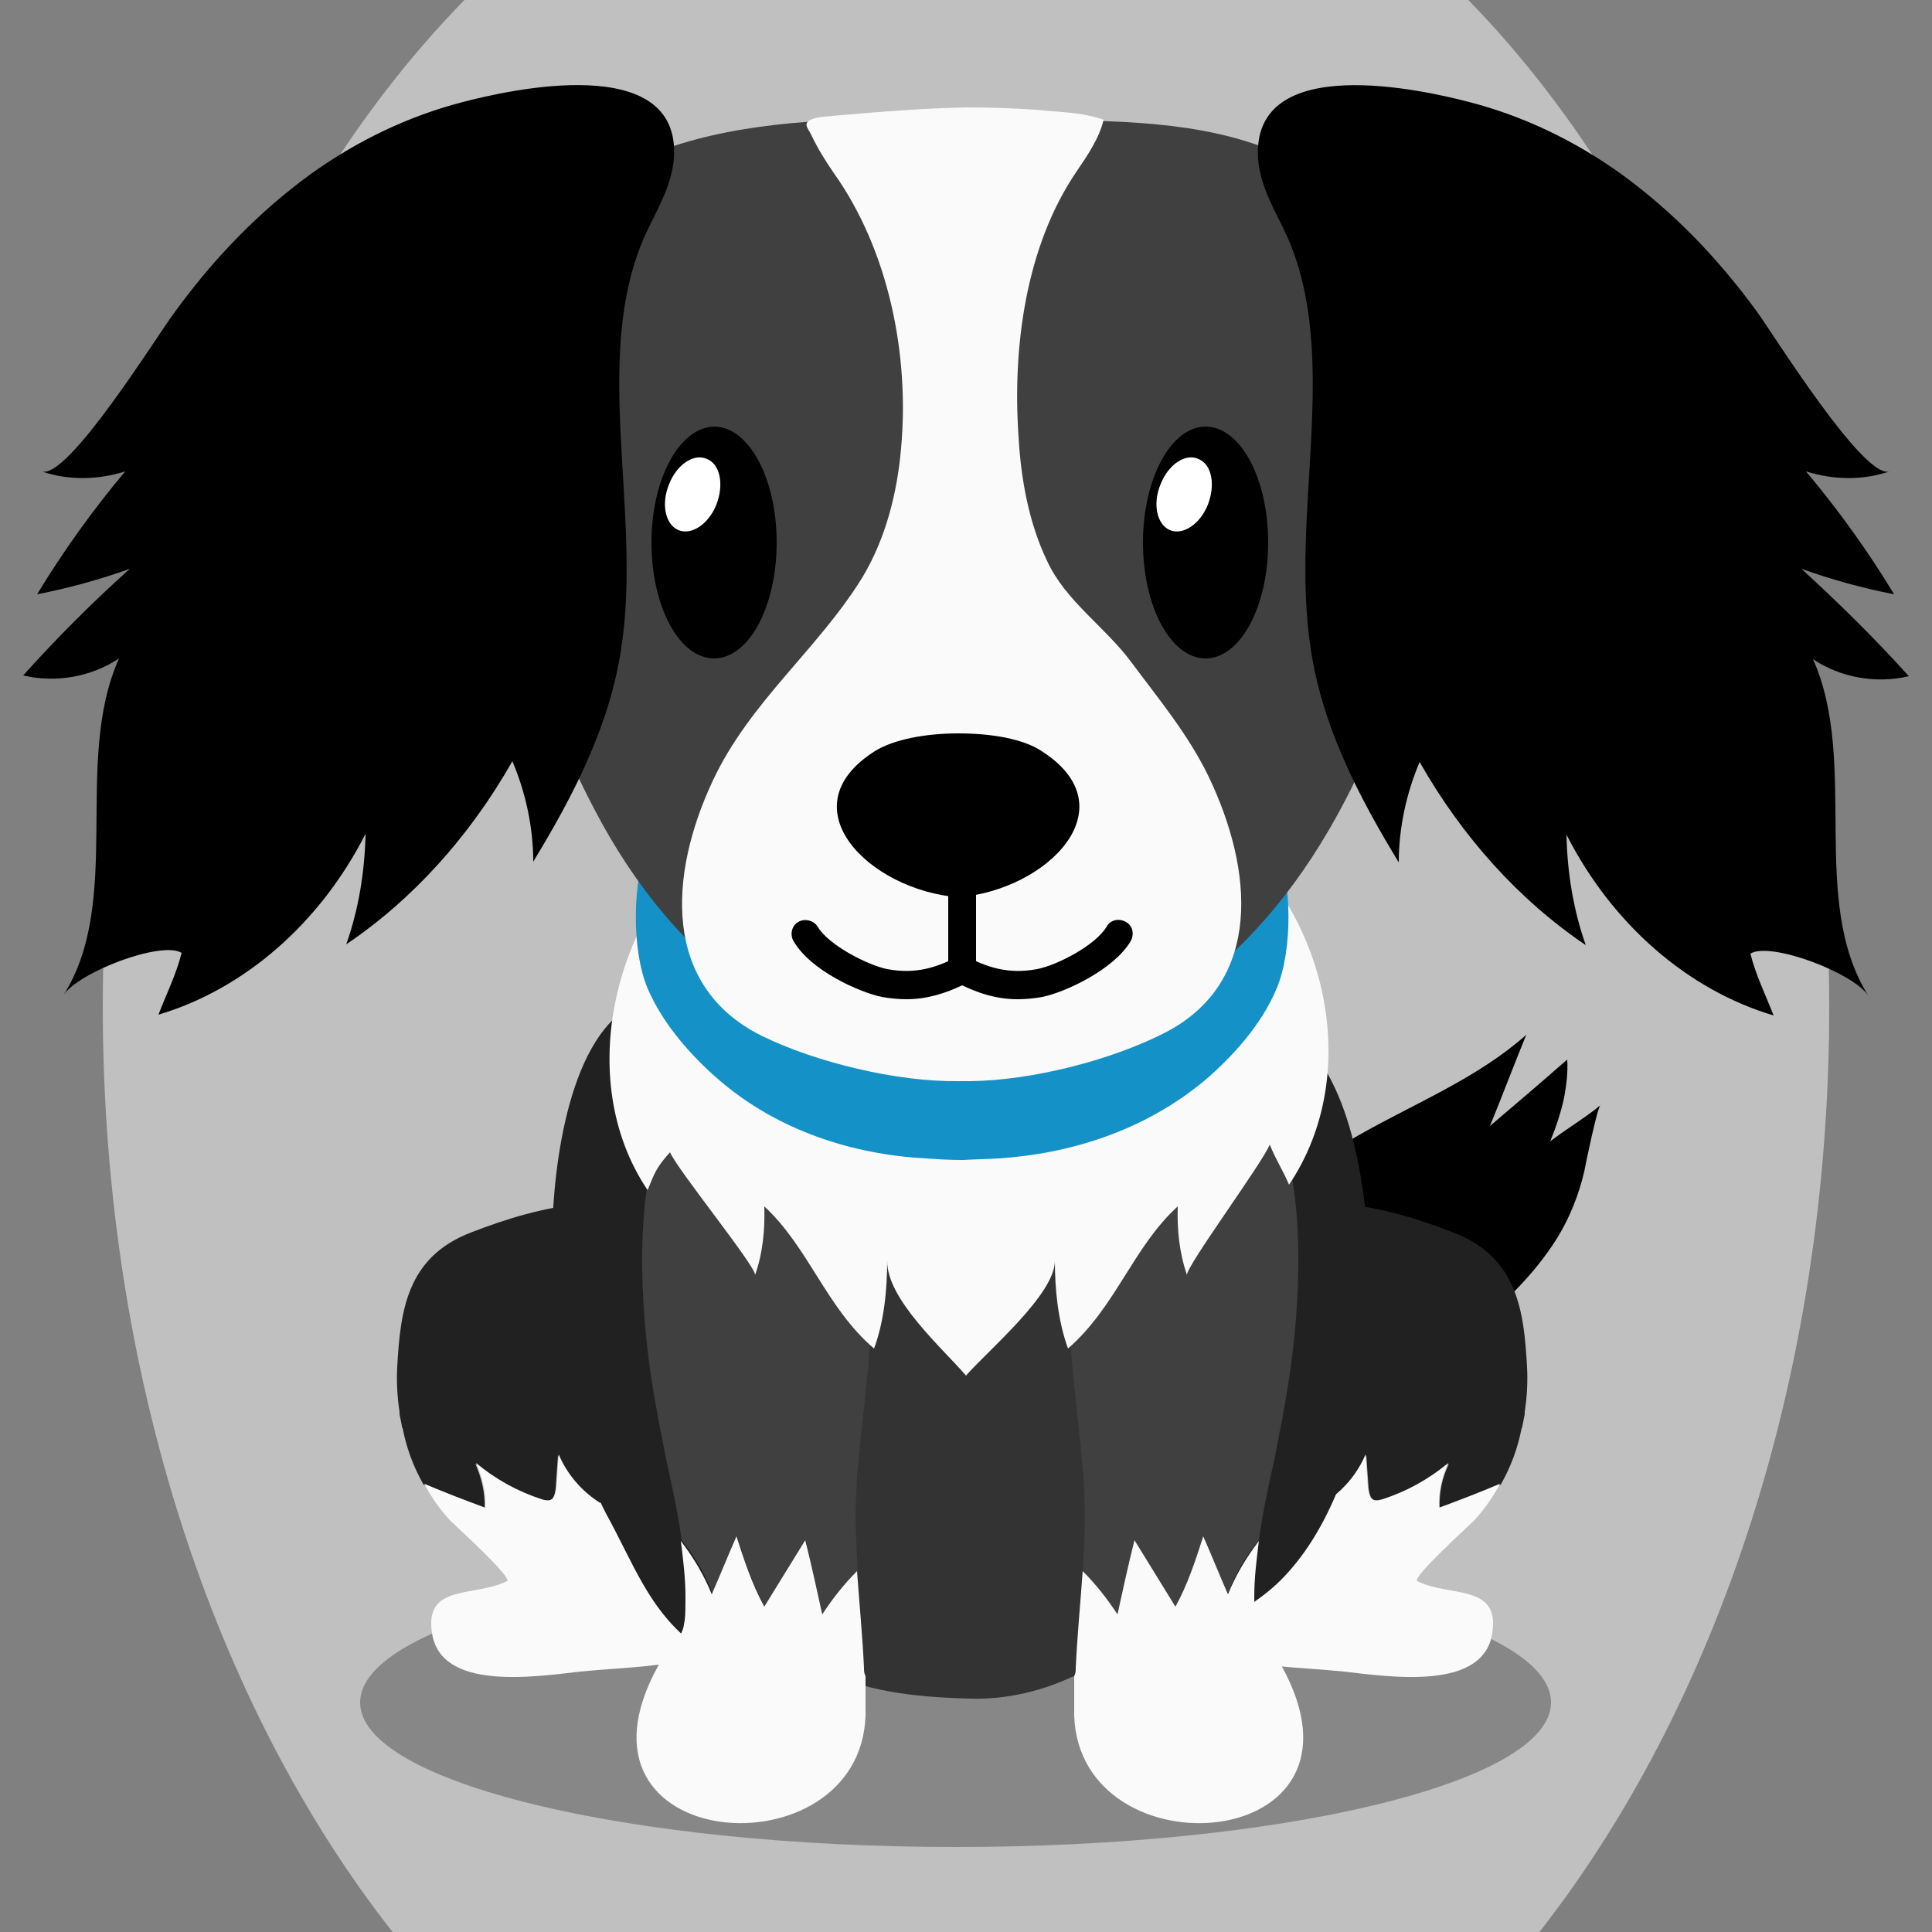 <!--?xml version="1.0" encoding="utf-8"?-->
<!-- Generator: Adobe Illustrator 25.0.1, SVG Export Plug-In . SVG Version: 6.00 Build 0)  -->
<svg version="1.1" id="Ebene_1" xmlns="http://www.w3.org/2000/svg" xmlns:xlink="http://www.w3.org/1999/xlink" x="0px" y="0px" viewBox="0 0 250 250" style="enable-background:new 0 0 250 250;" xml:space="preserve">
<rect x="0" y="0" width="250" height="250" fill="#808080" stroke="none"/>
<style type="text/css">
	.st0{opacity:0.3;}
	.st1{fill:#212121;}
	.st2{fill:#fafafa;}
	.st3{fill:#333333;}
	.st4{fill:#404040;}
	.st5{fill:#fafafa;}
	.st6{fill:#1492c8;}
	.st7{fill:#FFFFFF;}

.bgel{fill:#C0C0C0;}</style>
<path class="bgel" d="M236.7,130.3c0,47.6-14.5,90.3-37.5,119.7H50.8c-23-29.3-37.5-72.1-37.5-119.7C13.3,76.6,31.7,29,60.1,0h129.9
	C218.3,29,236.7,76.6,236.7,130.3z"></path>
<g>
	<path d="M800.1,565.1c0.1-0.6,0.2-1.1,0.1-1.7c-1.1,1-2.3,2-3.4,3c0.5-1.4,1.1-2.7,1.6-4.1c-2.2,1.9-4.9,3-7.5,4.5
		c-1.9,1.1-3.7,2.4-4.9,4.3c-0.9,1.6-2.1,3-3,4.5c-1.2,1.9-2.2,6.5,1.9,5.3c1.8-0.5,3.6-1.5,5.3-2.4c1.7-0.9,3.6-1.8,5.3-2.9
		c1.6-1,3.2-2.6,4.3-4.3c0.6-0.9,1-1.9,1.2-3c0.1-0.4,0.6-2.8,0.7-3c-0.6,0.5-1.7,1.2-2.2,1.6C799.8,566.4,800,565.8,800.1,565.1z"></path>
	<path class="st0" d="M799.5,592.1c0,3.6-11.9,6.4-26.5,6.4c-14.6,0-26.5-2.9-26.5-6.4c0-3.6,11.9-6.4,26.5-6.4
		C787.6,585.6,799.5,588.5,799.5,592.1z"></path>
	<g>
		<path class="st1" d="M751.6,581.4c0.9,0.7,1.9,1.3,2.9,1.6c0.1,0,0.3,0.1,0.4,0c0.2-0.1,0.3-0.3,0.3-0.6c0-0.5,0.1-1,0.1-1.5
			c0.4,0.9,1,1.7,1.9,2.2c0.4-0.8,0.6-1.6,0.8-2.5c0.4,1,0.9,1.9,1.3,2.9c1.9-2.1,4-3.9,6.2-5.7c-0.3-1.3-0.7-2.5-1.2-3.7
			c-0.1-0.2-0.1-0.3-0.2-0.5c0,0,0-0.1,0-0.1c-0.1-0.1-0.1-0.3-0.2-0.4c-0.4-1.2-0.7-1.9-2.6-2.7c-3.4-1.3-6.6-0.7-9.9,0.6
			c-2.8,1.1-3.1,3.5-3.3,6c0,0.6,0,1.3,0.1,2c0,0,0,0.1,0,0.1c0,0.2,0.1,0.3,0.1,0.5c0,0,0,0.1,0,0.1c0.2,0.9,0.5,1.7,0.9,2.5
			c0.9,0.4,1.8,0.7,2.7,1.1C752.1,582.7,751.9,582.1,751.6,581.4z"></path>
		<path class="st2" d="M759.3,583.6c-0.4-1-0.9-1.9-1.3-2.9c-0.1,0.9-0.4,1.7-0.8,2.5c-0.8-0.5-1.5-1.3-1.9-2.2c0,0.5-0.1,1-0.1,1.5
			c0,0.2-0.1,0.5-0.3,0.6c-0.1,0-0.3,0-0.4,0c-1.1-0.3-2.1-0.9-2.9-1.6c0.3,0.6,0.4,1.3,0.4,2c-0.9-0.3-1.8-0.7-2.7-1.1
			c0.3,0.6,0.7,1.2,1.2,1.6c0.2,0.2,2.8,2.5,2.5,2.7c-1.4,0.7-3.7,0.1-3.3,2.3c0.4,2.6,4.5,2,6.6,1.7c2-0.2,4.1-0.2,5.8-0.9
			c0.8-0.3,1.5-0.9,2.1-1.7c2-3,2.1-6.8,1.3-10.2C763.3,579.6,761.2,581.5,759.3,583.6z"></path>
	</g>
	<g>
		<path class="st1" d="M795,581.4c-0.9,0.7-1.9,1.3-2.9,1.6c-0.1,0-0.3,0.1-0.4,0c-0.2-0.1-0.3-0.3-0.3-0.6c0-0.5-0.1-1-0.1-1.5
			c-0.4,0.9-1,1.7-1.9,2.2c-0.4-0.8-0.6-1.6-0.8-2.5c-0.4,1-0.9,1.9-1.3,2.9c-1.9-2.1-4-3.9-6.2-5.7c0.3-1.3,0.7-2.5,1.2-3.7
			c0.1-0.2,0.1-0.3,0.2-0.5c0,0,0-0.1,0-0.1c0.1-0.1,0.1-0.3,0.2-0.4c0.4-1.2,0.7-1.9,2.6-2.7c3.4-1.3,6.6-0.7,9.9,0.6
			c2.8,1.1,3.1,3.5,3.3,6c0,0.6,0,1.3-0.1,2c0,0,0,0.1,0,0.1c0,0.2-0.1,0.3-0.1,0.5c0,0,0,0.1,0,0.1c-0.2,0.9-0.5,1.7-0.9,2.5
			c-0.9,0.4-1.8,0.7-2.7,1.1C794.5,582.7,794.7,582.1,795,581.4z"></path>
		<path class="st2" d="M787.3,583.6c0.4-1,0.9-1.9,1.3-2.9c0.1,0.9,0.4,1.7,0.8,2.5c0.8-0.5,1.5-1.3,1.9-2.2c0,0.5,0.1,1,0.1,1.5
			c0,0.2,0.1,0.5,0.3,0.6c0.1,0,0.3,0,0.4,0c1.1-0.3,2.1-0.9,2.9-1.6c-0.3,0.6-0.4,1.3-0.4,2c0.9-0.3,1.8-0.7,2.7-1.1
			c-0.3,0.6-0.7,1.2-1.2,1.6c-0.2,0.2-2.8,2.5-2.5,2.7c1.4,0.7,3.7,0.1,3.3,2.3c-0.4,2.6-4.5,2-6.6,1.7c-2-0.2-4.1-0.2-5.8-0.9
			c-0.8-0.3-1.5-0.9-2.1-1.7c-2-3-2.1-6.8-1.3-10.2C783.3,579.6,785.4,581.5,787.3,583.6z"></path>
	</g>
	<path class="st1" d="M771.3,557.7c-4.1,0-7.9,2.2-11.9,3c-3.4,0.7-4.3,6.5-4.4,9.9c-0.1,1.8-0.6,4,0.1,5.7c0.4,1.1,0.8,1.7,1,3
		c0.3,1.5,0.6,3.1,1.3,4.4c1.2,2.1,1.9,4.1,3.7,5.6c1.6,1.3,4.1,1.9,6.1,1.8c2.2-0.2,4.5,0.1,6.7,0c2.4-0.1,5.1,0.1,7.3-1.1
		c2.1-1.1,4.3-1.6,6.1-3.4c2.1-2.1,3.2-5.3,3.8-8.4c0.4-2.4,0.4-4.7,0.1-7.1c-0.5-4.3-1.4-8.4-5.2-10.3c-1.6-0.8-3.1-1.8-4.9-2.1
		C778,558.1,774.7,557.7,771.3,557.7z"></path>
	<path class="st3" d="M786.1,577.6c0.5,7.6-5.8,14.5-12.4,14.4c-5.3-0.1-8.7-1.2-11.7-6.9c-1.4-2.8-1.5-6-1.6-9.3
		c-0.3-8.7,6-10.7,11.5-11c3.9-0.2,9.5-0.6,12.1,4.1C785,570.8,785.9,575,786.1,577.6z"></path>
	<g>
		<path class="st4" d="M763.3,584.7c0.3,1.1,0.7,2.2,1.2,3.1c0.6-1,1.2-2,1.8-3c0.2,1.1,0.5,2.2,0.7,3.3c0.4-0.7,1-1.3,1.5-1.9
			c-0.1-1.1-0.1-2.3-0.1-3.5c0-0.3,0-0.5,0.1-0.8c0.3-3.6,1-7.4,0.4-10.7c-0.2-1.3-0.7-2.5-1.4-3.6c-0.7-1-1.6-1.8-2.9-2.6
			c-1.8-1-3.1-0.8-3.9,0c-1.5,1.5-1.9,5-1.8,7.6c0,2.2,0.3,4.4,0.7,6.5c0,0,0,0,0,0c0.1,0.4,0.2,0.8,0.2,1.2c0,0.2,0.1,0.4,0.1,0.5
			c0.3,1.2,0.5,2.5,0.7,3.8c0.6,0.7,1.1,1.5,1.4,2.4C762.6,586.4,762.9,585.5,763.3,584.7z"></path>
		<path class="st5" d="M768.9,590.5c-0.1-1.4-0.2-2.9-0.3-4.3c-0.6,0.6-1.1,1.2-1.5,1.9c-0.2-1.1-0.5-2.2-0.7-3.3
			c-0.6,1-1.2,2-1.8,3c-0.5-1-0.9-2.1-1.2-3.1c-0.4,0.9-0.7,1.7-1.1,2.6c-0.3-0.9-0.8-1.7-1.4-2.4c0.1,0.8,0.2,1.7,0.2,2.5
			c0,0.5,0,0.8,0,1.1c0,0.1,0,0.3-0.1,0.4c-0.2,0.6-0.6,0.7-1.1,1.7c-4.7,8.4,9,9.4,9.2,2.2c0-0.6,0-1.2,0-1.8
			C769,590.8,769,590.6,768.9,590.5z"></path>
	</g>
	<g>
		<path class="st4" d="M784,584.7c-0.3,1.1-0.7,2.2-1.2,3.1c-0.6-1-1.2-2-1.8-3c-0.2,1.1-0.5,2.2-0.7,3.3c-0.4-0.7-1-1.3-1.5-1.9
			c0.1-1.1,0.1-2.3,0.1-3.5c0-0.3,0-0.5-0.1-0.8c-0.3-3.6-1-7.4-0.4-10.7c0.2-1.3,0.7-2.5,1.4-3.6c0.7-1,1.6-1.8,2.9-2.6
			c1.8-1,3.1-0.8,3.9,0c1.5,1.5,1.9,5,1.8,7.6c0,2.2-0.3,4.4-0.7,6.5c0,0,0,0,0,0c-0.1,0.4-0.2,0.8-0.2,1.2c0,0.2-0.1,0.4-0.1,0.5
			c-0.3,1.2-0.5,2.5-0.7,3.8c-0.6,0.7-1.1,1.5-1.4,2.4C784.8,586.4,784.4,585.5,784,584.7z"></path>
		<path class="st5" d="M778.4,590.5c0.1-1.4,0.2-2.9,0.3-4.3c0.6,0.6,1.1,1.2,1.5,1.9c0.2-1.1,0.5-2.2,0.7-3.3c0.6,1,1.2,2,1.8,3
			c0.5-1,0.9-2.1,1.2-3.1c0.4,0.9,0.7,1.7,1.1,2.6c0.3-0.9,0.8-1.7,1.4-2.4c-0.1,0.8-0.2,1.7-0.2,2.5c0,0.5,0,0.8,0,1.1
			c0,0.1,0,0.3,0.1,0.4c0.2,0.6,0.6,0.7,1.1,1.7c4.7,8.4-9,9.4-9.2,2.2c0-0.6,0-1.2,0-1.8C778.4,590.8,778.4,590.6,778.4,590.5z"></path>
	</g>
	<g>
		<path class="st5" d="M784.9,553.2c-2.9-2.3-7.3-3.2-11.2-2.5c-3.9-0.7-8.3,0.2-11.2,2.5c-4.7,3.7-6.5,11.1-3.2,16.1
			c0.3-0.7,0.4-1,1-1.7c0.3,0.8,3.9,5.2,3.8,5.5c0.3-1,0.4-2,0.4-3.1c2,1.8,2.7,4.5,4.9,6.3c0.5-1.2,0.6-2.6,0.6-3.9
			c0,1.7,2.5,3.9,3.5,5.1c1-1.1,4-3.6,4-5.1c0,1.3,0.1,2.7,0.6,3.9c2.1-1.8,2.9-4.5,4.9-6.3c0,1,0.1,2.1,0.4,3.1
			c-0.1-0.3,3.4-5.1,3.7-5.8c0.3,0.7,0.5,1.1,0.9,1.8C791.2,564,789.5,556.8,784.9,553.2z"></path>
		<path class="st6" d="M787.3,553.8c-0.6-1.4-1.8-2.8-2.6-3.9c-2.6-3.6-7.2-4.3-11.4-4.1c-4.2-0.3-8.7,0.4-11.4,4.1
			c-0.8,1.1-2,2.6-2.6,3.9c-0.7,1.7-0.8,4.8,0,6.5c0.7,1.6,2,3.1,3.2,4.1c2.7,2.3,6,3.3,9.2,3.5c0.5,0,1,0.1,1.5,0.1v0
			c0,0,0.1,0,0.1,0c0,0,0.1,0,0.1,0v0c0.5,0,1,0,1.5-0.1c3.2-0.2,6.5-1.2,9.2-3.5c1.2-1,2.5-2.5,3.2-4.1
			C788,558.6,788,555.5,787.3,553.8z"></path>
		<path class="st4" d="M792.8,528.8c-3.4-8.1-11.9-7-19.4-7.2c-6.8-0.1-16.7-0.3-19.8,6.9c-3.1,7.3-0.1,17.3,3.3,23.7
			c3.7,7,9.2,11,16.6,11.5v0c0,0,0,0,0.1,0c0,0,0,0,0.1,0v0c7.4-0.5,13-4.8,16.6-11.8C793.7,545.5,795.9,536,792.8,528.8z"></path>
		<path class="st5" d="M784.3,550.9c-0.9-1.9-2.2-3.5-3.5-5.1c-1.2-1.6-2.9-2.7-3.8-4.5c-0.8-1.7-1.2-3.7-1.3-5.5
			c-0.3-3.9,0.3-8.5,2.6-11.8c0.4-0.6,1-1.5,1.2-2.3c-0.9-0.3-2.1-0.4-3-0.4c-1-0.1-2-0.1-3-0.1c-2,0-4,0.2-6,0.4
			c-0.3,0-0.7,0-1,0.2c-0.3,0.2-0.1,0.4,0,0.7c0.3,0.6,0.6,1.2,1,1.7c2.5,3.4,3.4,8.1,3,12.3c-0.2,2-0.7,4-1.7,5.7
			c-2,3.2-5,5.5-6.7,9.1c-1.9,4.2-2.2,9.1,2.2,11.3c2.5,1.2,6.1,2.1,8.8,2c0,0,0,0,0.1,0c0,0,0,0,0.1,0c0,0,0.1,0,0.1,0
			c0,0,0.1,0,0.1,0c0,0,0,0,0.1,0c0,0,0,0,0.1,0c2.7,0,6.3-0.9,8.7-2.2C786.7,559.9,786.3,555,784.3,550.9z"></path>
		<g>
			<path d="M769.4,549.7c0.8-0.5,2.2-0.8,3.7-0.8l0,0h0c0,0,0,0,0,0l0,0c1.5,0,2.9,0.3,3.7,0.8c3.9,2.5,0.2,6.2-3.7,6.5v0
				c0,0,0,0,0,0c0,0,0,0,0,0l0,0C769.2,555.9,765.5,552.2,769.4,549.7z"></path>
			<g>
				<path d="M759.5,540.4c0,2.8,1.2,5.1,2.8,5.1s2.8-2.3,2.8-5.1c0-2.8-1.2-5.1-2.8-5.1S759.5,537.6,759.5,540.4z"></path>
				<path class="st7" d="M762.4,538.7c-0.4,0.9-1.1,1.4-1.7,1.1c-0.6-0.3-0.8-1.2-0.4-2.1c0.4-0.9,1.1-1.4,1.7-1.1
					C762.5,536.9,762.7,537.9,762.4,538.7z"></path>
			</g>
			<g>
				<path d="M781.3,540.4c0,2.8,1.2,5.1,2.8,5.1c1.5,0,2.8-2.3,2.8-5.1c0-2.8-1.2-5.1-2.8-5.1C782.6,535.3,781.3,537.6,781.3,540.4z
					"></path>
				<path class="st7" d="M784.2,538.7c-0.4,0.9-1.1,1.4-1.7,1.1c-0.6-0.3-0.8-1.2-0.4-2.1c0.4-0.9,1.1-1.4,1.7-1.1
					C784.4,536.9,784.6,537.9,784.2,538.7z"></path>
			</g>
			<g>
				<g>
					<path d="M773.3,560.1c0.3,0,0.6-0.3,0.6-0.6V554c0-0.3-0.3-0.6-0.6-0.6c-0.3,0-0.6,0.3-0.6,0.6v5.4
						C772.7,559.8,773,560.1,773.3,560.1z"></path>
				</g>
				<path d="M766,557.3c0.3-0.2,0.7-0.1,0.8,0.2c0.5,0.8,2.2,1.7,3.1,1.9c1.3,0.2,2.3-0.1,3.3-0.6v-0.1c0,0,0,0,0,0c0,0,0,0,0,0v0.1
					c1,0.6,2,0.9,3.3,0.6c0.9-0.2,2.6-1.1,3.1-1.9c0.2-0.3,0.6-0.4,0.8-0.2c0.3,0.2,0.4,0.6,0.2,0.8c-0.8,1.3-2.9,2.3-3.9,2.5
					c-0.4,0.1-0.8,0.1-1.1,0.1c-1,0-1.8-0.3-2.5-0.6c-0.7,0.3-1.5,0.6-2.5,0.6c-0.3,0-0.7,0-1.1-0.1c-1-0.2-3.2-1.2-3.9-2.5
					C765.6,557.9,765.7,557.5,766,557.3z"></path>
			</g>
		</g>
		<g>
			<path d="M795.9,520.8c2.4,0.6,4.7,1.7,6.8,3.2c2.3,1.7,4.3,3.7,6,6.1c0.7,1,4.7,7.5,5.9,7.1c-1.2,0.4-2.5,0.4-3.7,0
				c1.4,1.7,2.7,3.5,3.9,5.5c-1.4-0.3-2.8-0.7-4.1-1.1c1.7,1.5,3.3,3.1,4.8,4.8c-1.5,0.3-3,0.1-4.3-0.8c2.1,4.6-0.2,10.8,2.5,15
				c-0.7-1-4.4-2.5-5.3-1.9c0.2,0.9,0.7,1.8,1,2.7c-3.8-1.1-7.2-4.1-9.2-8c0,1.7,0.3,3.4,0.9,4.9c-3-2-5.5-4.8-7.4-8.2
				c-0.6,1.4-0.9,2.9-0.9,4.5c-1.8-2.9-3.4-6-3.9-9.5c-0.9-6.1,1.3-12.9-1-18.3c-0.5-1.1-1.2-2.2-1.3-3.5
				C786.1,518.5,793.9,520.3,795.9,520.8z"></path>
		</g>
		<g>
			<path d="M751.1,520.8c-2.4,0.6-4.7,1.7-6.8,3.2c-2.3,1.7-4.3,3.7-6,6.1c-0.7,1-4.7,7.5-5.9,7.1c1.2,0.4,2.5,0.4,3.7,0
				c-1.4,1.7-2.7,3.5-3.9,5.5c1.4-0.3,2.8-0.7,4.1-1.1c-1.7,1.5-3.3,3.1-4.8,4.8c1.5,0.3,3,0.1,4.3-0.8c-2.1,4.6,0.2,10.8-2.5,15
				c0.7-1,4.4-2.5,5.3-1.9c-0.2,0.9-0.7,1.8-1,2.7c3.8-1.1,7.2-4.1,9.2-8c0,1.7-0.3,3.4-0.9,4.9c3-2,5.5-4.8,7.4-8.2
				c0.6,1.4,0.9,2.9,0.9,4.5c1.8-2.9,3.4-6,3.9-9.5c0.9-6.1-1.3-12.9,1-18.3c0.5-1.1,1.2-2.2,1.3-3.5
				C760.8,518.5,753,520.3,751.1,520.8z"></path>
		</g>
	</g>
</g>
<g>
	<path d="M800.1,565.1c0.1-0.6,0.2-1.1,0.1-1.7c-1.1,1-2.3,2-3.4,3c0.5-1.4,1.1-2.7,1.6-4.1c-2.2,1.9-4.9,3-7.5,4.5
		c-1.9,1.1-3.7,2.4-4.9,4.3c-0.9,1.6-2.1,3-3,4.5c-1.2,1.9-2.2,6.5,1.9,5.3c1.8-0.5,3.6-1.5,5.3-2.4c1.7-0.9,3.6-1.8,5.3-2.9
		c1.6-1,3.2-2.6,4.3-4.3c0.6-0.9,1-1.9,1.2-3c0.1-0.4,0.6-2.8,0.7-3c-0.6,0.5-1.7,1.2-2.2,1.6C799.8,566.4,800,565.8,800.1,565.1z"></path>
	<path class="st0" d="M799.5,592.1c0,3.6-11.9,6.4-26.5,6.4c-14.6,0-26.5-2.9-26.5-6.4c0-3.6,11.9-6.4,26.5-6.4
		C787.6,585.6,799.5,588.5,799.5,592.1z"></path>
	<g>
		<path class="st1" d="M751.6,581.4c0.9,0.7,1.9,1.3,2.9,1.6c0.1,0,0.3,0.1,0.4,0c0.2-0.1,0.3-0.3,0.3-0.6c0-0.5,0.1-1,0.1-1.5
			c0.4,0.9,1,1.7,1.9,2.2c0.4-0.8,0.6-1.6,0.8-2.5c0.4,1,0.9,1.9,1.3,2.9c1.9-2.1,4-3.9,6.2-5.7c-0.3-1.3-0.7-2.5-1.2-3.7
			c-0.1-0.2-0.1-0.3-0.2-0.5c0,0,0-0.1,0-0.1c-0.1-0.1-0.1-0.3-0.2-0.4c-0.4-1.2-0.7-1.9-2.6-2.7c-3.4-1.3-6.6-0.7-9.9,0.6
			c-2.8,1.1-3.1,3.5-3.3,6c0,0.6,0,1.3,0.1,2c0,0,0,0.1,0,0.1c0,0.2,0.1,0.3,0.1,0.5c0,0,0,0.1,0,0.1c0.2,0.9,0.5,1.7,0.9,2.5
			c0.9,0.4,1.8,0.7,2.7,1.1C752.1,582.7,751.9,582.1,751.6,581.4z"></path>
		<path class="st2" d="M759.3,583.6c-0.4-1-0.9-1.9-1.3-2.9c-0.1,0.9-0.4,1.7-0.8,2.5c-0.8-0.5-1.5-1.3-1.9-2.2c0,0.5-0.1,1-0.1,1.5
			c0,0.2-0.1,0.5-0.3,0.6c-0.1,0-0.3,0-0.4,0c-1.1-0.3-2.1-0.9-2.9-1.6c0.3,0.6,0.4,1.3,0.4,2c-0.9-0.3-1.8-0.7-2.7-1.1
			c0.3,0.6,0.7,1.2,1.2,1.6c0.2,0.2,2.8,2.5,2.5,2.7c-1.4,0.7-3.7,0.1-3.3,2.3c0.4,2.6,4.5,2,6.6,1.7c2-0.2,4.1-0.2,5.8-0.9
			c0.8-0.3,1.5-0.9,2.1-1.7c2-3,2.1-6.8,1.3-10.2C763.3,579.6,761.2,581.5,759.3,583.6z"></path>
	</g>
	<g>
		<path class="st1" d="M795,581.4c-0.9,0.7-1.9,1.3-2.9,1.6c-0.1,0-0.3,0.1-0.4,0c-0.2-0.1-0.3-0.3-0.3-0.6c0-0.5-0.1-1-0.1-1.5
			c-0.4,0.9-1,1.7-1.9,2.2c-0.4-0.8-0.6-1.6-0.8-2.5c-0.4,1-0.9,1.9-1.3,2.9c-1.9-2.1-4-3.9-6.2-5.7c0.3-1.3,0.7-2.5,1.2-3.7
			c0.1-0.2,0.1-0.3,0.2-0.5c0,0,0-0.1,0-0.1c0.1-0.1,0.1-0.3,0.2-0.4c0.4-1.2,0.7-1.9,2.6-2.7c3.4-1.3,6.6-0.7,9.9,0.6
			c2.8,1.1,3.1,3.5,3.3,6c0,0.6,0,1.3-0.1,2c0,0,0,0.1,0,0.1c0,0.2-0.1,0.3-0.1,0.5c0,0,0,0.1,0,0.1c-0.2,0.9-0.5,1.7-0.9,2.5
			c-0.9,0.4-1.8,0.7-2.7,1.1C794.5,582.7,794.7,582.1,795,581.4z"></path>
		<path class="st2" d="M787.3,583.6c0.4-1,0.9-1.9,1.3-2.9c0.1,0.9,0.4,1.7,0.8,2.5c0.8-0.5,1.5-1.3,1.9-2.2c0,0.5,0.1,1,0.1,1.5
			c0,0.2,0.1,0.5,0.3,0.6c0.1,0,0.3,0,0.4,0c1.1-0.3,2.1-0.9,2.9-1.6c-0.3,0.6-0.4,1.3-0.4,2c0.9-0.3,1.8-0.7,2.7-1.1
			c-0.3,0.6-0.7,1.2-1.2,1.6c-0.2,0.2-2.8,2.5-2.5,2.7c1.4,0.7,3.7,0.1,3.3,2.3c-0.4,2.6-4.5,2-6.6,1.7c-2-0.2-4.1-0.2-5.8-0.9
			c-0.8-0.3-1.5-0.9-2.1-1.7c-2-3-2.1-6.8-1.3-10.2C783.3,579.6,785.4,581.5,787.3,583.6z"></path>
	</g>
	<path class="st1" d="M771.3,557.7c-4.1,0-7.9,2.2-11.9,3c-3.4,0.7-4.3,6.5-4.4,9.9c-0.1,1.8-0.6,4,0.1,5.7c0.4,1.1,0.8,1.7,1,3
		c0.3,1.5,0.6,3.1,1.3,4.4c1.2,2.1,1.9,4.1,3.7,5.6c1.6,1.3,4.1,1.9,6.1,1.8c2.2-0.2,4.5,0.1,6.7,0c2.4-0.1,5.1,0.1,7.3-1.1
		c2.1-1.1,4.3-1.6,6.1-3.4c2.1-2.1,3.2-5.3,3.8-8.4c0.4-2.4,0.4-4.7,0.1-7.1c-0.5-4.3-1.4-8.4-5.2-10.3c-1.6-0.8-3.1-1.8-4.9-2.1
		C778,558.1,774.7,557.7,771.3,557.7z"></path>
	<path class="st3" d="M786.1,577.6c0.5,7.6-5.8,14.5-12.4,14.4c-5.3-0.1-8.7-1.2-11.7-6.9c-1.4-2.8-1.5-6-1.6-9.3
		c-0.3-8.7,6-10.7,11.5-11c3.9-0.2,9.5-0.6,12.1,4.1C785,570.8,785.9,575,786.1,577.6z"></path>
	<g>
		<path class="st4" d="M763.3,584.7c0.3,1.1,0.7,2.2,1.2,3.1c0.6-1,1.2-2,1.8-3c0.2,1.1,0.5,2.2,0.7,3.3c0.4-0.7,1-1.3,1.5-1.9
			c-0.1-1.1-0.1-2.3-0.1-3.5c0-0.3,0-0.5,0.1-0.8c0.3-3.6,1-7.4,0.4-10.7c-0.2-1.3-0.7-2.5-1.4-3.6c-0.7-1-1.6-1.8-2.9-2.6
			c-1.8-1-3.1-0.8-3.9,0c-1.5,1.5-1.9,5-1.8,7.6c0,2.2,0.3,4.4,0.7,6.5c0,0,0,0,0,0c0.1,0.4,0.2,0.8,0.2,1.2c0,0.2,0.1,0.4,0.1,0.5
			c0.3,1.2,0.5,2.5,0.7,3.8c0.6,0.7,1.1,1.5,1.4,2.4C762.6,586.4,762.9,585.5,763.3,584.7z"></path>
		<path class="st5" d="M768.9,590.5c-0.1-1.4-0.2-2.9-0.3-4.3c-0.6,0.6-1.1,1.2-1.5,1.9c-0.2-1.1-0.5-2.2-0.7-3.3
			c-0.6,1-1.2,2-1.8,3c-0.5-1-0.9-2.1-1.2-3.1c-0.4,0.9-0.7,1.7-1.1,2.6c-0.3-0.9-0.8-1.7-1.4-2.4c0.1,0.8,0.2,1.7,0.2,2.5
			c0,0.5,0,0.8,0,1.1c0,0.1,0,0.3-0.1,0.4c-0.2,0.6-0.6,0.7-1.1,1.7c-4.7,8.4,9,9.4,9.2,2.2c0-0.6,0-1.2,0-1.8
			C769,590.8,769,590.6,768.9,590.5z"></path>
	</g>
	<g>
		<path class="st4" d="M784,584.7c-0.3,1.1-0.7,2.2-1.2,3.1c-0.6-1-1.2-2-1.8-3c-0.2,1.1-0.5,2.2-0.7,3.3c-0.4-0.7-1-1.3-1.5-1.9
			c0.1-1.1,0.1-2.3,0.1-3.5c0-0.3,0-0.5-0.1-0.8c-0.3-3.6-1-7.4-0.4-10.7c0.2-1.3,0.7-2.5,1.4-3.6c0.7-1,1.6-1.8,2.9-2.6
			c1.8-1,3.1-0.8,3.9,0c1.5,1.5,1.9,5,1.8,7.6c0,2.2-0.3,4.4-0.7,6.5c0,0,0,0,0,0c-0.1,0.4-0.2,0.8-0.2,1.2c0,0.2-0.1,0.4-0.1,0.5
			c-0.3,1.2-0.5,2.5-0.7,3.8c-0.6,0.7-1.1,1.5-1.4,2.4C784.8,586.4,784.4,585.5,784,584.7z"></path>
		<path class="st5" d="M778.4,590.5c0.1-1.4,0.2-2.9,0.3-4.3c0.6,0.6,1.1,1.2,1.5,1.9c0.2-1.1,0.5-2.2,0.7-3.3c0.6,1,1.2,2,1.8,3
			c0.5-1,0.9-2.1,1.2-3.1c0.4,0.9,0.7,1.7,1.1,2.6c0.3-0.9,0.8-1.7,1.4-2.4c-0.1,0.8-0.2,1.7-0.2,2.5c0,0.5,0,0.8,0,1.1
			c0,0.1,0,0.3,0.1,0.4c0.2,0.6,0.6,0.7,1.1,1.7c4.7,8.4-9,9.4-9.2,2.2c0-0.6,0-1.2,0-1.8C778.4,590.8,778.4,590.6,778.4,590.5z"></path>
	</g>
	<g>
		<path class="st5" d="M784.9,553.2c-2.9-2.3-7.3-3.2-11.2-2.5c-3.9-0.7-8.3,0.2-11.2,2.5c-4.7,3.7-6.5,11.1-3.2,16.1
			c0.3-0.7,0.4-1,1-1.7c0.3,0.8,3.9,5.2,3.8,5.5c0.3-1,0.4-2,0.4-3.1c2,1.8,2.7,4.5,4.9,6.3c0.5-1.2,0.6-2.6,0.6-3.9
			c0,1.7,2.5,3.9,3.5,5.1c1-1.1,4-3.6,4-5.1c0,1.3,0.1,2.7,0.6,3.9c2.1-1.8,2.9-4.5,4.9-6.3c0,1,0.1,2.1,0.4,3.1
			c-0.1-0.3,3.4-5.1,3.7-5.8c0.3,0.7,0.5,1.1,0.9,1.8C791.2,564,789.5,556.8,784.9,553.2z"></path>
		<path class="st6" d="M787.3,553.8c-0.6-1.4-1.8-2.8-2.6-3.9c-2.6-3.6-7.2-4.3-11.4-4.1c-4.2-0.3-8.7,0.4-11.4,4.1
			c-0.8,1.1-2,2.6-2.6,3.9c-0.7,1.7-0.8,4.8,0,6.5c0.7,1.6,2,3.1,3.2,4.1c2.7,2.3,6,3.3,9.2,3.5c0.5,0,1,0.1,1.5,0.1v0
			c0,0,0.1,0,0.1,0c0,0,0.1,0,0.1,0v0c0.5,0,1,0,1.5-0.1c3.2-0.2,6.5-1.2,9.2-3.5c1.2-1,2.5-2.5,3.2-4.1
			C788,558.6,788,555.5,787.3,553.8z"></path>
		<path class="st4" d="M792.8,528.8c-3.4-8.1-11.9-7-19.4-7.2c-6.8-0.1-16.7-0.3-19.8,6.9c-3.1,7.3-0.1,17.3,3.3,23.7
			c3.7,7,9.2,11,16.6,11.5v0c0,0,0,0,0.1,0c0,0,0,0,0.1,0v0c7.4-0.5,13-4.8,16.6-11.8C793.7,545.5,795.9,536,792.8,528.8z"></path>
		<path class="st5" d="M784.3,550.9c-0.9-1.9-2.2-3.5-3.5-5.1c-1.2-1.6-2.9-2.7-3.8-4.5c-0.8-1.7-1.2-3.7-1.3-5.5
			c-0.3-3.9,0.3-8.5,2.6-11.8c0.4-0.6,1-1.5,1.2-2.3c-0.9-0.3-2.1-0.4-3-0.4c-1-0.1-2-0.1-3-0.1c-2,0-4,0.2-6,0.4
			c-0.3,0-0.7,0-1,0.2c-0.3,0.2-0.1,0.4,0,0.7c0.3,0.6,0.6,1.2,1,1.7c2.5,3.4,3.4,8.1,3,12.3c-0.2,2-0.7,4-1.7,5.7
			c-2,3.2-5,5.5-6.7,9.1c-1.9,4.2-2.2,9.1,2.2,11.3c2.5,1.2,6.1,2.1,8.8,2c0,0,0,0,0.1,0c0,0,0,0,0.1,0c0,0,0.1,0,0.1,0
			c0,0,0.1,0,0.1,0c0,0,0,0,0.1,0c0,0,0,0,0.1,0c2.7,0,6.3-0.9,8.7-2.2C786.7,559.9,786.3,555,784.3,550.9z"></path>
		<g>
			<path d="M769.4,549.7c0.8-0.5,2.2-0.8,3.7-0.8l0,0h0c0,0,0,0,0,0l0,0c1.5,0,2.9,0.3,3.7,0.8c3.9,2.5,0.2,6.2-3.7,6.5v0
				c0,0,0,0,0,0c0,0,0,0,0,0l0,0C769.2,555.9,765.5,552.2,769.4,549.7z"></path>
			<g>
				<path d="M759.5,540.4c0,2.8,1.2,5.1,2.8,5.1s2.8-2.3,2.8-5.1c0-2.8-1.2-5.1-2.8-5.1S759.5,537.6,759.5,540.4z"></path>
				<path class="st7" d="M762.4,538.7c-0.4,0.9-1.1,1.4-1.7,1.1c-0.6-0.3-0.8-1.2-0.4-2.1c0.4-0.9,1.1-1.4,1.7-1.1
					C762.5,536.9,762.7,537.9,762.4,538.7z"></path>
			</g>
			<g>
				<path d="M781.3,540.4c0,2.8,1.2,5.1,2.8,5.1c1.5,0,2.8-2.3,2.8-5.1c0-2.8-1.2-5.1-2.8-5.1C782.6,535.3,781.3,537.6,781.3,540.4z
					"></path>
				<path class="st7" d="M784.2,538.7c-0.4,0.9-1.1,1.4-1.7,1.1c-0.6-0.3-0.8-1.2-0.4-2.1c0.4-0.9,1.1-1.4,1.7-1.1
					C784.4,536.9,784.6,537.9,784.2,538.7z"></path>
			</g>
			<g>
				<g>
					<path d="M773.3,560.1c0.3,0,0.6-0.3,0.6-0.6V554c0-0.3-0.3-0.6-0.6-0.6c-0.3,0-0.6,0.3-0.6,0.6v5.4
						C772.7,559.8,773,560.1,773.3,560.1z"></path>
				</g>
				<path d="M766,557.3c0.3-0.2,0.7-0.1,0.8,0.2c0.5,0.8,2.2,1.7,3.1,1.9c1.3,0.2,2.3-0.1,3.3-0.6v-0.1c0,0,0,0,0,0c0,0,0,0,0,0v0.1
					c1,0.6,2,0.9,3.3,0.6c0.9-0.2,2.6-1.1,3.1-1.9c0.2-0.3,0.6-0.4,0.8-0.2c0.3,0.2,0.4,0.6,0.2,0.8c-0.8,1.3-2.9,2.3-3.9,2.5
					c-0.4,0.1-0.8,0.1-1.1,0.1c-1,0-1.8-0.3-2.5-0.6c-0.7,0.3-1.5,0.6-2.5,0.6c-0.3,0-0.7,0-1.1-0.1c-1-0.2-3.2-1.2-3.9-2.5
					C765.6,557.9,765.7,557.5,766,557.3z"></path>
			</g>
		</g>
		<g>
			<path d="M795.9,520.8c2.4,0.6,4.7,1.7,6.8,3.2c2.3,1.7,4.3,3.7,6,6.1c0.7,1,4.7,7.5,5.9,7.1c-1.2,0.4-2.5,0.4-3.7,0
				c1.4,1.7,2.7,3.5,3.9,5.5c-1.4-0.3-2.8-0.7-4.1-1.1c1.7,1.5,3.3,3.1,4.8,4.8c-1.5,0.3-3,0.1-4.3-0.8c2.1,4.6-0.2,10.8,2.5,15
				c-0.7-1-4.4-2.5-5.3-1.9c0.2,0.9,0.7,1.8,1,2.7c-3.8-1.1-7.2-4.1-9.2-8c0,1.7,0.3,3.4,0.9,4.9c-3-2-5.5-4.8-7.4-8.2
				c-0.6,1.4-0.9,2.9-0.9,4.5c-1.8-2.9-3.4-6-3.9-9.5c-0.9-6.1,1.3-12.9-1-18.3c-0.5-1.1-1.2-2.2-1.3-3.5
				C786.1,518.5,793.9,520.3,795.9,520.8z"></path>
		</g>
		<g>
			<path d="M751.1,520.8c-2.4,0.6-4.7,1.7-6.8,3.2c-2.3,1.7-4.3,3.7-6,6.1c-0.7,1-4.7,7.5-5.9,7.1c1.2,0.4,2.5,0.4,3.7,0
				c-1.4,1.7-2.7,3.5-3.9,5.5c1.4-0.3,2.8-0.7,4.1-1.1c-1.7,1.5-3.3,3.1-4.8,4.8c1.5,0.3,3,0.1,4.3-0.8c-2.1,4.6,0.2,10.8-2.5,15
				c0.7-1,4.4-2.5,5.3-1.9c-0.2,0.9-0.7,1.8-1,2.7c3.8-1.1,7.2-4.1,9.2-8c0,1.7-0.3,3.4-0.9,4.9c3-2,5.5-4.8,7.4-8.2
				c0.6,1.4,0.9,2.9,0.9,4.5c1.8-2.9,3.4-6,3.9-9.5c0.9-6.1-1.3-12.9,1-18.3c0.5-1.1,1.2-2.2,1.3-3.5
				C760.8,518.5,753,520.3,751.1,520.8z"></path>
		</g>
	</g>
</g>
<g>
	<path d="M202.4,142c0.3-1.6,0.5-3.3,0.4-4.9c-3.3,2.9-6.7,5.8-10,8.6c1.6-3.9,3.1-7.9,4.7-11.8c-6.3,5.6-14.3,8.8-21.7,13
		c-5.4,3.1-10.8,7.1-14.1,12.5c-2.8,4.6-6,8.6-8.8,13.2c-3.3,5.5-6.3,19,5.4,15.5c5.2-1.6,10.4-4.3,15.4-6.9
		c5-2.7,10.5-5.3,15.4-8.5c4.7-3,9.4-7.7,12.4-12.5c1.6-2.6,2.8-5.6,3.5-8.6c0.2-1.1,1.7-8.3,2.1-8.6c-1.6,1.4-4.9,3.4-6.5,4.7
		C201.4,145.7,202,143.9,202.4,142z"></path>
	<path class="st0" d="M200.7,220.3c0,10.3-34.5,18.7-77,18.7c-42.6,0-77.1-8.4-77.1-18.7c0-10.3,34.5-18.7,77.1-18.7
		C166.2,201.6,200.7,209.9,200.7,220.3z"></path>
	<g>
		<path class="st1" d="M61.5,189.4c2.5,2.1,5.4,3.7,8.5,4.7c0.4,0.1,0.8,0.2,1.1,0.1c0.6-0.2,0.7-1,0.8-1.6c0.1-1.4,0.2-2.9,0.3-4.3
			c1.1,2.6,3,4.8,5.4,6.3c1.1-2.3,1.9-4.7,2.3-7.2c1.3,2.8,2.6,5.5,3.9,8.3c5.5-6,11.5-11.5,17.9-16.5c-0.9-3.7-2.1-7.3-3.5-10.7
			c-0.2-0.5-0.4-1-0.6-1.4c0-0.1-0.1-0.2-0.1-0.3c-0.2-0.4-0.3-0.8-0.4-1.2c-1.3-3.6-2-5.6-7.5-7.8c-9.9-3.9-19.2-2-28.7,1.7
			c-8.3,3.2-9.1,10.2-9.5,17.4c-0.1,1.9,0,3.8,0.3,5.8c0,0.1,0,0.2,0,0.3c0.1,0.5,0.2,1,0.3,1.5c0,0.1,0,0.2,0.1,0.3
			c0.5,2.6,1.4,5,2.7,7.3c2.6,1.1,5.3,2.1,7.9,3.1C62.8,193.2,62.3,191.2,61.5,189.4z"></path>
		<path class="st2" d="M83.9,195.6c-1.3-2.8-2.6-5.5-3.9-8.3c-0.4,2.5-1.2,5-2.3,7.2c-2.4-1.5-4.3-3.7-5.4-6.3
			c-0.1,1.4-0.2,2.9-0.3,4.3c-0.1,0.6-0.2,1.4-0.8,1.6c-0.4,0.1-0.8,0-1.1-0.1c-3.1-1-6-2.6-8.5-4.7c0.8,1.8,1.3,3.8,1.2,5.8
			c-2.7-1-5.3-2-7.9-3.1c0.9,1.7,2,3.3,3.4,4.8c0.6,0.6,8.1,7.4,7.3,7.8c-4.2,2.1-10.7,0.3-9.7,6.7c1.1,7.5,13.1,5.7,19.2,5
			c5.8-0.6,12-0.5,16.9-2.6c2.4-1,4.5-2.5,6.1-4.9c5.9-8.8,6.1-19.7,3.8-29.7C95.4,184.1,89.3,189.6,83.9,195.6z"></path>
	</g>
	<g>
		<path class="st1" d="M187.5,189.4c-2.5,2.1-5.4,3.7-8.5,4.7c-0.4,0.1-0.8,0.2-1.1,0.1c-0.6-0.2-0.7-1-0.8-1.6
			c-0.1-1.4-0.2-2.9-0.3-4.3c-1.1,2.6-3,4.8-5.4,6.3c-1.1-2.3-1.9-4.7-2.3-7.2c-1.3,2.8-2.6,5.5-3.9,8.3c-5.5-6-11.5-11.5-17.9-16.5
			c0.9-3.7,2.1-7.3,3.5-10.7c0.2-0.5,0.4-1,0.6-1.4c0-0.1,0.1-0.2,0.1-0.3c0.2-0.4,0.3-0.8,0.4-1.2c1.3-3.6,2-5.6,7.5-7.8
			c9.9-3.9,19.2-2,28.7,1.7c8.3,3.2,9.1,10.2,9.5,17.4c0.1,1.9,0,3.8-0.3,5.8c0,0.1,0,0.2,0,0.3c-0.1,0.5-0.2,1-0.3,1.5
			c0,0.1,0,0.2-0.1,0.3c-0.5,2.6-1.4,5-2.7,7.3c-2.6,1.1-5.3,2.1-7.9,3.1C186.2,193.2,186.6,191.2,187.5,189.4z"></path>
		<path class="st2" d="M165.1,195.6c1.3-2.8,2.6-5.5,3.9-8.3c0.4,2.5,1.2,5,2.3,7.2c2.4-1.5,4.3-3.7,5.4-6.3
			c0.1,1.4,0.2,2.9,0.3,4.3c0.1,0.6,0.2,1.4,0.8,1.6c0.4,0.1,0.7,0,1.1-0.1c3.1-1,6-2.6,8.5-4.7c-0.8,1.8-1.3,3.8-1.2,5.8
			c2.7-1,5.3-2,7.9-3.1c-0.9,1.7-2,3.3-3.4,4.8c-0.6,0.6-8.1,7.4-7.3,7.8c4.2,2.1,10.7,0.3,9.7,6.7c-1.1,7.5-13.1,5.7-19.2,5
			c-5.8-0.6-12-0.5-16.9-2.6c-2.4-1-4.5-2.5-6.1-4.9c-5.9-8.8-6.1-19.7-3.8-29.7C153.6,184.1,159.6,189.6,165.1,195.6z"></path>
	</g>
	<path class="st1" d="M118.8,120.4c-12,0-22.9,6.4-34.5,8.8c-9.8,2-12.4,19-12.8,28.7c-0.2,5.1-1.7,11.8,0.2,16.6
		c1.3,3.3,2.2,4.8,2.9,8.7c0.8,4.5,1.8,8.9,3.9,12.8c3.4,6.2,5.4,12,10.7,16.3c4.7,3.9,12,5.6,17.7,5.2c6.5-0.5,13,0.4,19.6,0
		c7-0.4,14.8,0.3,21.4-3.1c6-3.1,12.6-4.8,17.8-9.9c6.1-6.1,9.4-15.5,11-24.5c1.2-7,1-13.6,0.3-20.7c-1.3-12.6-3.9-24.3-15.1-29.8
		c-4.6-2.3-9.2-5.3-14.2-6.1C138.2,121.6,128.4,120.4,118.8,120.4z"></path>
	<path class="st3" d="M161.6,178.1c1.5,22.1-16.9,42.3-36.1,41.7c-15.4-0.4-25.4-3.4-34.1-20.1c-4.2-8.1-4.4-17.6-4.8-27.1
		c-1-25.3,17.4-31.1,33.3-32.1c11.3-0.7,27.5-1.7,35.2,11.8C158.6,158.4,161.1,170.6,161.6,178.1z"></path>
	<g>
		<path class="st4" d="M95.4,198.8c1,3.1,2,6.3,3.6,9.1c1.8-2.9,3.5-5.7,5.3-8.6c0.7,3.2,1.4,6.4,2.2,9.6c1.3-2,2.8-3.9,4.5-5.6
			c-0.2-3.3-0.4-6.6-0.2-10.1c0-0.7,0.1-1.5,0.1-2.2c0.9-10.6,2.9-21.6,1.3-31.1c-0.7-3.8-1.9-7.3-4.1-10.5c-2-2.8-4.7-5.4-8.3-7.4
			c-5.2-3-8.9-2.4-11.4,0c-4.5,4.3-5.4,14.4-5.3,22.2c0.1,6.4,0.8,12.7,2,18.9c0,0,0,0,0,0.1c0.2,1.2,0.5,2.4,0.7,3.6
			c0.1,0.5,0.2,1,0.3,1.6c0.8,3.6,1.6,7.2,2.1,10.9c1.7,2.1,3.1,4.4,4,6.9C93.3,203.8,94.3,201.3,95.4,198.8z"></path>
		<path class="st5" d="M111.8,215.8c-0.2-4.2-0.6-8.3-0.9-12.5c-1.7,1.7-3.2,3.6-4.5,5.6c-0.7-3.2-1.4-6.4-2.2-9.6
			c-1.8,2.9-3.5,5.7-5.3,8.6c-1.6-2.9-2.6-6-3.6-9.1c-1.1,2.5-2.1,5-3.2,7.5c-1-2.5-2.4-4.8-4-6.9c0.3,2.4,0.6,4.8,0.6,7.2
			c0,1.3,0,2.3-0.1,3.1c-0.1,0.4-0.1,0.7-0.2,1c-0.6,1.9-1.7,2.1-3.2,4.8c-13.6,24.5,26.1,27.3,26.8,6.5c0-1.7,0-3.4,0-5.1
			C111.8,216.5,111.8,216.2,111.8,215.8z"></path>
	</g>
	<g>
		<path class="st4" d="M155.7,198.8c-1,3.1-2,6.3-3.6,9.1c-1.8-2.9-3.5-5.7-5.3-8.6c-0.7,3.2-1.4,6.4-2.2,9.6
			c-1.3-2-2.8-3.9-4.5-5.6c0.2-3.3,0.4-6.6,0.2-10.1c0-0.7-0.1-1.5-0.1-2.2c-0.9-10.6-2.9-21.6-1.3-31.1c0.7-3.8,1.9-7.3,4.1-10.5
			c2-2.8,4.7-5.4,8.3-7.4c5.2-3,8.9-2.4,11.4,0c4.5,4.3,5.4,14.4,5.3,22.2c-0.1,6.4-0.8,12.7-2,18.9c0,0,0,0,0,0.1
			c-0.2,1.2-0.5,2.4-0.7,3.6c-0.1,0.5-0.2,1-0.3,1.6c-0.8,3.6-1.6,7.2-2.1,10.9c-1.7,2.1-3.1,4.4-4,6.9
			C157.8,203.8,156.7,201.3,155.7,198.8z"></path>
		<path class="st5" d="M139.2,215.8c0.2-4.2,0.6-8.3,0.9-12.5c1.7,1.7,3.2,3.6,4.5,5.6c0.7-3.2,1.4-6.4,2.2-9.6
			c1.8,2.9,3.5,5.7,5.3,8.6c1.6-2.9,2.6-6,3.6-9.1c1.1,2.5,2.1,5,3.2,7.5c1-2.5,2.4-4.8,4-6.9c-0.3,2.4-0.6,4.8-0.6,7.2
			c0,1.3,0,2.3,0.1,3.1c0.1,0.4,0.1,0.7,0.2,1c0.6,1.9,1.7,2.1,3.2,4.8c13.6,24.5-26.1,27.3-26.8,6.5c0-1.7,0-3.4,0-5.1
			C139.2,216.5,139.2,216.2,139.2,215.8z"></path>
	</g>
	<g>
		<path class="st5" d="M158.1,107.3c-8.5-6.6-21.2-9.3-32.5-7.3c-11.3-2-24.1,0.7-32.5,7.3c-13.6,10.6-19,32.3-9.3,46.7
			c0.9-2.2,1.1-2.9,2.9-4.9c0.9,2.2,11.3,15,11,15.9c1-2.8,1.3-5.9,1.2-8.9c5.8,5.4,8,13.1,14.2,18.4c1.3-3.5,1.7-7.6,1.7-11.4
			c-0.1,5,7.2,11.4,10.2,14.9c2.8-3.2,11.6-10.6,11.5-14.9c0,3.8,0.4,7.8,1.7,11.4c6.2-5.4,8.4-13.1,14.2-18.4c-0.1,3,0.2,6,1.2,8.9
			c-0.3-0.9,9.9-14.7,10.7-16.9c0.9,2.2,1.6,3.1,2.5,5.2C176.5,138.9,171.7,117.9,158.1,107.3z"></path>
		<path class="st6" d="M165.1,108.9c-1.6-3.9-5.2-8.2-7.5-11.5c-7.6-10.6-20.8-12.6-33.1-11.8c-12.2-0.8-25.4,1.2-33.1,11.8
			c-2.3,3.3-5.9,7.5-7.5,11.5c-2.1,5.1-2.2,14-0.1,19c2,4.7,5.8,8.9,9.3,11.9c7.7,6.6,17.4,9.6,26.7,10.1c1.5,0.1,3,0.2,4.5,0.2v0
			c0.1,0,0.1,0,0.2,0c0.1,0,0.1,0,0.2,0v0c1.5-0.1,3-0.1,4.5-0.2c9.3-0.6,18.9-3.6,26.7-10.1c3.5-3,7.3-7.1,9.3-11.9
			C167.3,122.9,167.2,114,165.1,108.9z"></path>
		<path class="st4" d="M181.2,36.3c-10-23.4-34.6-20.4-56.4-20.8c-19.7-0.4-48.4-0.9-57.4,20.2c-9,21.2-0.3,50.3,9.5,69
			c10.6,20.3,26.8,31.9,48.4,33.4v0c0.1,0,0.1,0,0.2,0c0.1,0,0.1,0,0.2,0v0c21.6-1.6,37.7-14.1,48.3-34.4
			C183.8,85,190.2,57.5,181.2,36.3z"></path>
		<path class="st5" d="M156.4,100.5c-2.6-5.4-6.5-10.1-10-14.8c-3.4-4.6-8.5-7.9-10.9-13.1c-2.4-5-3.4-10.7-3.7-16.1
			c-0.8-11.5,0.9-24.6,7.5-34.3c1.3-1.9,3-4.4,3.5-6.7c-2.7-1-6-1-8.8-1.3c-2.9-0.2-5.9-0.3-8.8-0.3c-5.9,0.1-11.7,0.6-17.5,1.1
			c-0.9,0.1-2,0.1-2.8,0.5c-1,0.5-0.4,1,0.1,2c0.8,1.7,1.8,3.3,2.9,4.9c7.1,10,9.8,23.5,8.7,35.6c-0.5,5.8-2,11.7-5,16.7
			c-5.8,9.4-14.6,16.1-19.4,26.4c-5.7,12.2-6.5,26.5,6.3,32.9c7.1,3.5,17.6,6,25.5,5.9c0.1,0,0.1,0,0.2,0c0.1,0,0.1,0,0.2,0
			c0.1,0,0.3,0,0.4,0c0.1,0,0.3,0,0.4,0c0.1,0,0.1,0,0.2,0c0.1,0,0.1,0,0.2,0c7.9-0.1,18.3-2.7,25.4-6.4
			C163.4,126.9,162.2,112.6,156.4,100.5z"></path>
		<g>
			<path d="M113.2,97.2c2.4-1.5,6.5-2.3,10.8-2.3l0,0h0c0,0,0,0,0,0l0,0c4.3,0,8.4,0.7,10.8,2.3c11.4,7.3,0.7,18-10.8,18.9v0
				c0,0,0,0,0,0c0,0,0,0,0,0l0,0C112.5,115.2,101.7,104.5,113.2,97.2z"></path>
			<g>
				<path d="M84.3,70.2c0,8.3,3.6,15,8.1,15c4.5,0,8.1-6.7,8.1-15c0-8.3-3.6-15-8.1-15C87.9,55.3,84.3,62,84.3,70.2z"></path>
				<path class="st7" d="M92.7,65.3c-1,2.5-3.2,4-4.9,3.3c-1.7-0.7-2.3-3.4-1.2-6c1-2.5,3.2-4,4.9-3.2
					C93.2,60.1,93.7,62.7,92.7,65.3z"></path>
			</g>
			<g>
				<path d="M147.9,70.2c0,8.3,3.6,15,8.1,15s8.1-6.7,8.1-15c0-8.3-3.6-15-8.1-15S147.9,62,147.9,70.2z"></path>
				<path class="st7" d="M156.3,65.3c-1,2.5-3.2,4-4.9,3.3c-1.7-0.7-2.3-3.4-1.2-6c1-2.5,3.2-4,4.9-3.2
					C156.8,60.1,157.3,62.7,156.3,65.3z"></path>
			</g>
			<g>
				<g>
					<path d="M124.5,127.3c1,0,1.8-0.8,1.8-1.8v-15.8c0-1-0.8-1.8-1.8-1.8c-1,0-1.8,0.8-1.8,1.8v15.8
						C122.7,126.5,123.5,127.3,124.5,127.3z"></path>
				</g>
				<path d="M103.3,119.3c0.8-0.5,2-0.2,2.5,0.6c1.4,2.4,6.5,5,9,5.5c3.7,0.7,6.6-0.2,9.6-1.9v-0.1c0,0,0.1,0,0.1,0.1
					c0,0,0.1,0,0.1-0.1v0.1c3,1.7,5.9,2.6,9.6,1.9c2.6-0.5,7.6-3.1,9-5.5c0.5-0.9,1.6-1.1,2.5-0.6c0.9,0.5,1.1,1.6,0.6,2.5
					c-2.2,3.7-8.5,6.6-11.4,7.2c-1.1,0.2-2.2,0.3-3.2,0.3c-2.8,0-5.1-0.8-7.2-1.8c-2.1,1-4.5,1.8-7.2,1.8c-1,0-2.1-0.1-3.2-0.3
					c-2.9-0.6-9.2-3.4-11.4-7.2C102.2,121,102.4,119.8,103.3,119.3z"></path>
			</g>
		</g>
		<g>
			<path d="M190.1,13.2c7,1.8,13.7,5,19.8,9.4c6.7,4.9,12.4,10.8,17.5,17.8c2.1,2.9,13.8,21.7,17.1,20.6c-3.5,1.2-7.3,1.1-10.8,0
				c4.2,5,8,10.3,11.4,15.9c-4.1-0.8-8.1-1.9-12-3.3c4.8,4.4,9.5,9,13.9,13.9c-4.2,1-8.8,0.2-12.4-2.2c6,13.4-0.6,31.3,7.2,43.6
				c-1.9-3-12.7-7.1-15.3-5.5c0.7,2.8,2,5.4,3,8c-11.1-3.3-20.9-11.8-26.8-23.4c0.1,4.9,0.9,9.8,2.5,14.3c-8.6-5.8-16-14-21.5-23.7
				c-1.7,4-2.7,8.5-2.7,13c-5.1-8.4-9.9-17.5-11.4-27.7c-2.7-17.6,3.9-37.5-3-53.2c-1.5-3.3-3.5-6.4-3.8-10.1
				C161.8,6.5,184.4,11.7,190.1,13.2z"></path>
		</g>
		<g>
			<path d="M59.9,13.2c-7,1.8-13.7,5-19.8,9.4c-6.7,4.9-12.4,10.8-17.5,17.8C20.4,43.3,8.8,62.1,5.4,61c3.5,1.2,7.3,1.1,10.8,0
				c-4.2,5-8,10.3-11.4,15.9c4.1-0.8,8.1-1.9,12-3.3C12,77.9,7.4,82.5,3,87.4c4.2,1,8.8,0.2,12.4-2.2c-6,13.4,0.6,31.3-7.2,43.6
				c1.9-3,12.7-7.1,15.3-5.5c-0.7,2.8-2,5.4-3,8c11.1-3.3,20.9-11.8,26.8-23.4c-0.1,4.9-0.9,9.8-2.5,14.3c8.6-5.8,16-14,21.5-23.7
				c1.7,4,2.7,8.5,2.7,13c5.1-8.4,9.9-17.5,11.4-27.7c2.7-17.6-3.9-37.5,3-53.2c1.5-3.3,3.5-6.4,3.8-10.1
				C88.2,6.5,65.6,11.7,59.9,13.2z"></path>
		</g>
	</g>
</g>
</svg>

